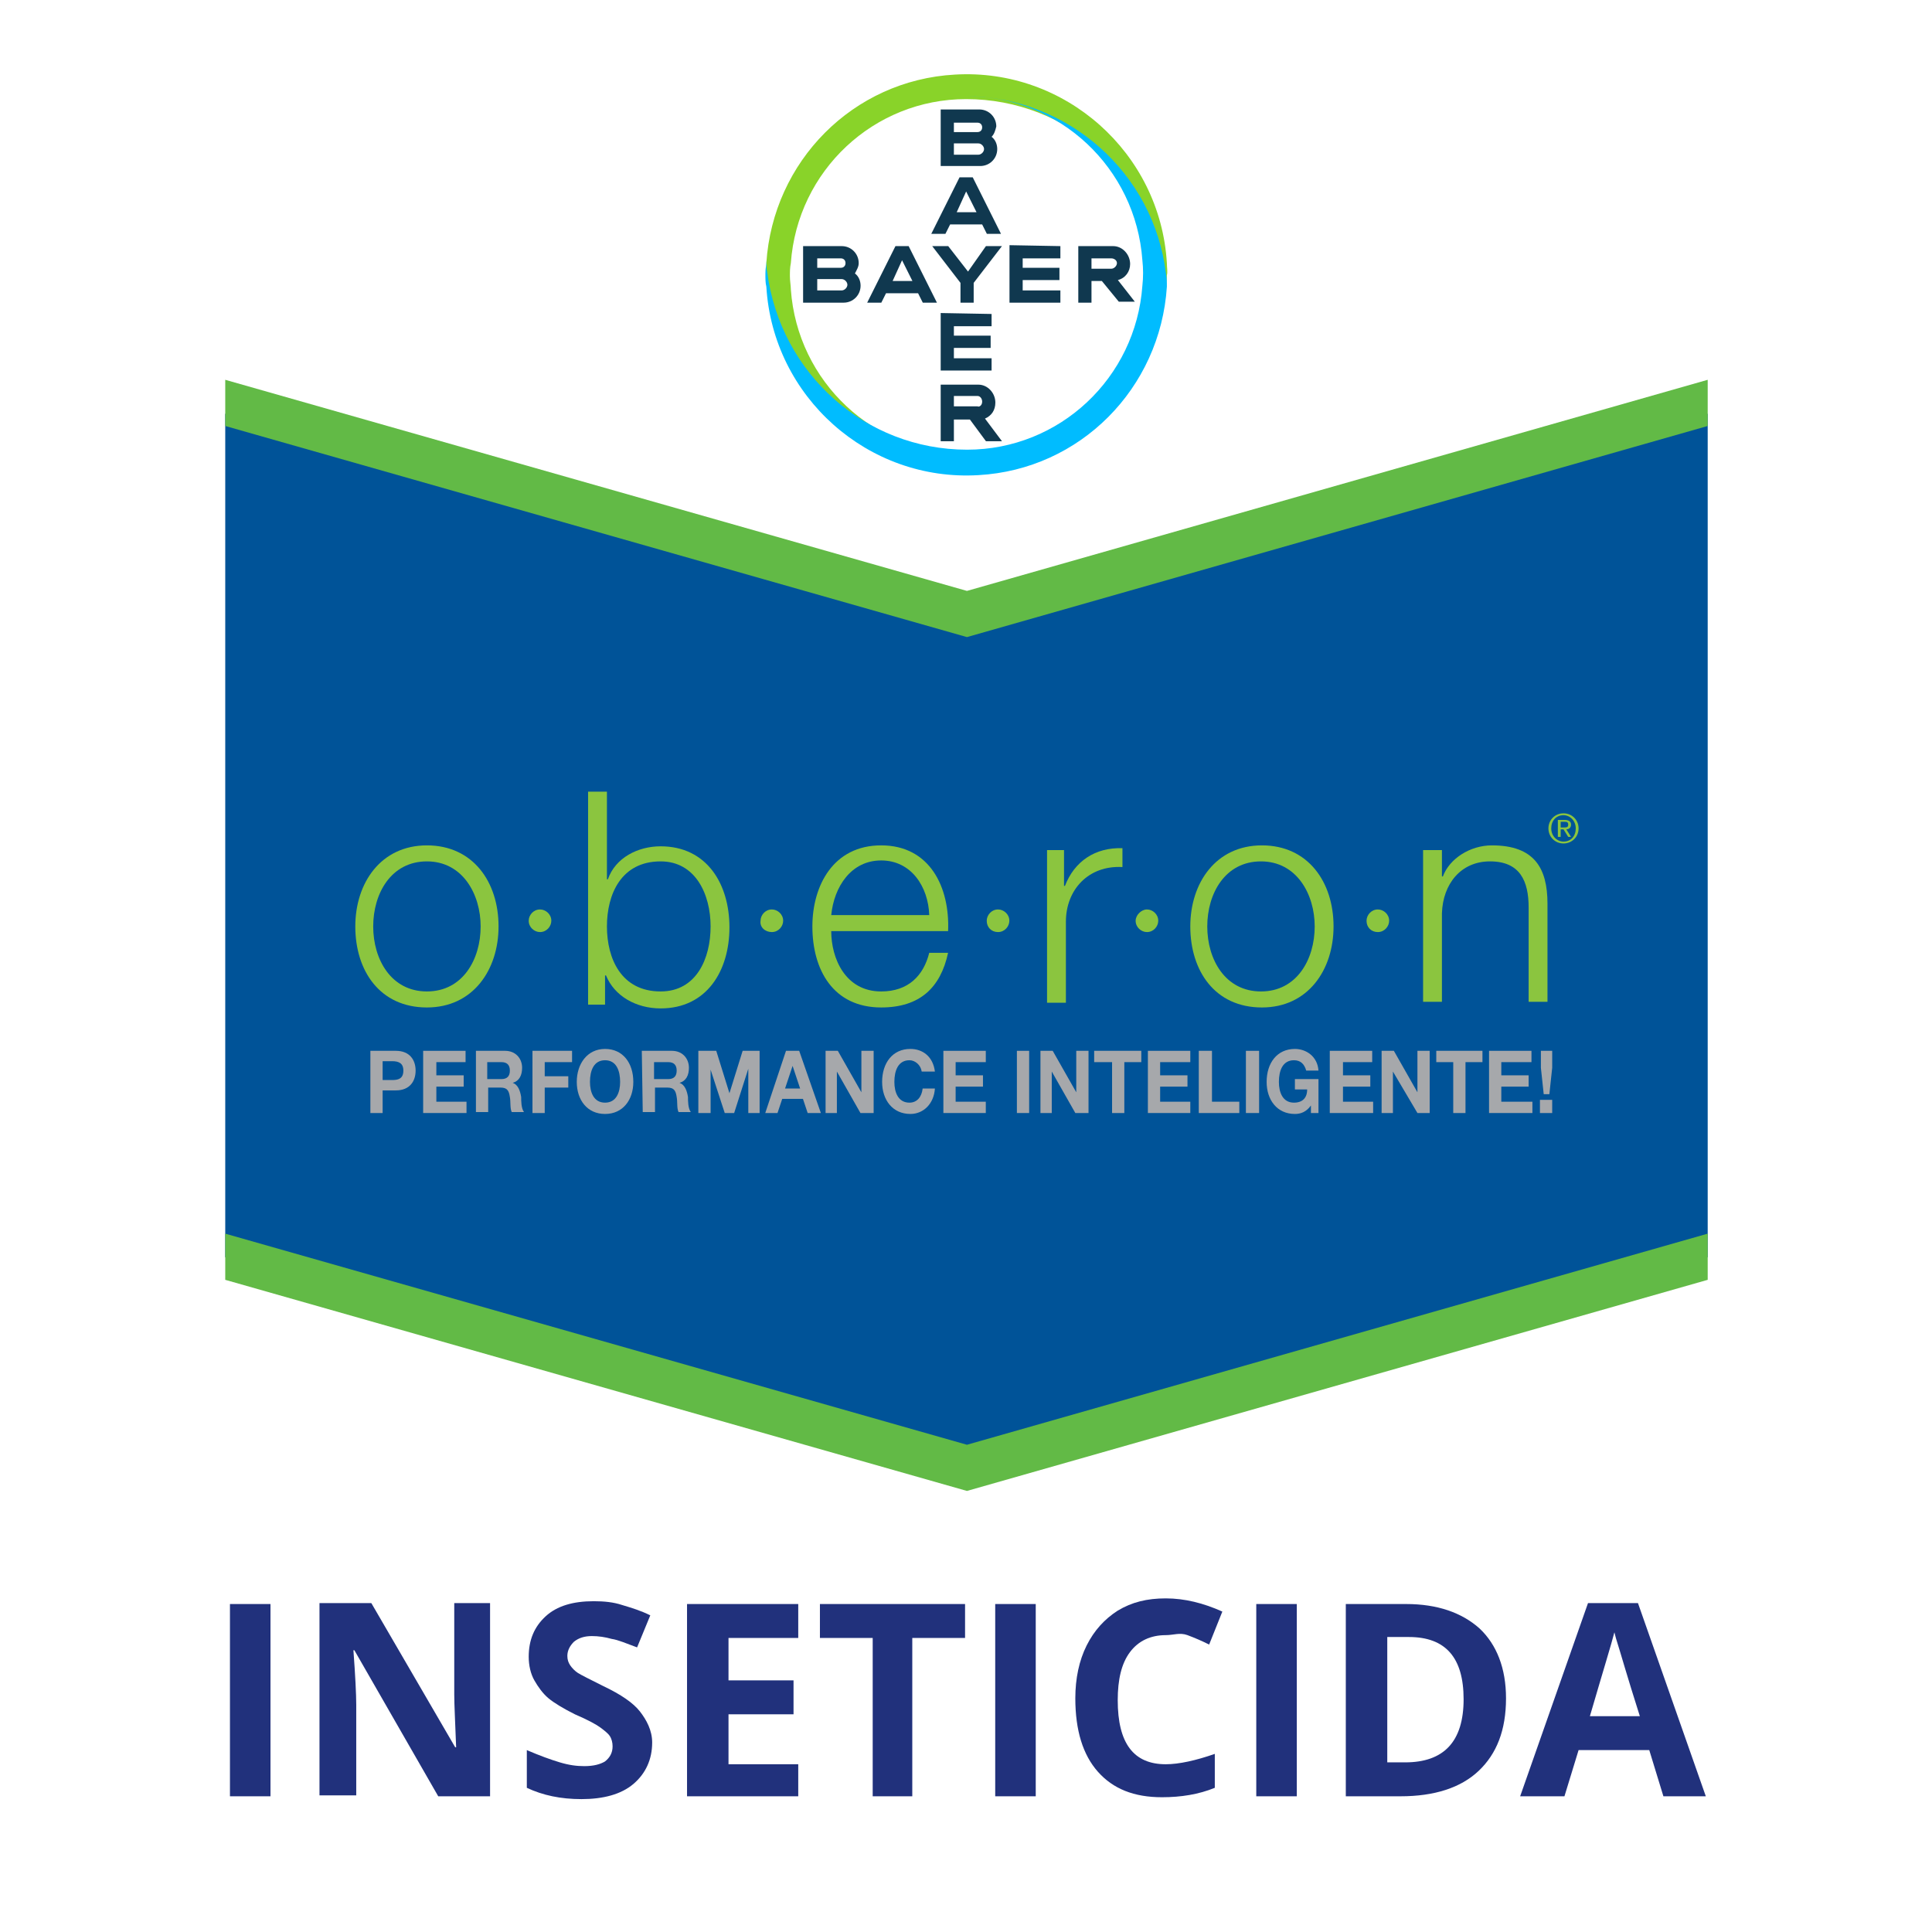 <svg enable-background="new 0 0 205 205" viewBox="0 0 205 205" xmlns="http://www.w3.org/2000/svg" xmlns:xlink="http://www.w3.org/1999/xlink"><clipPath id="a"><path d="m-160.8-228.2h44.9v44.9h-44.9z"/></clipPath><path d="m0 0h205v205h-205z" fill="none"/><g clip-path="url(#a)" transform="translate(240.785 235.025)"><g transform="translate(1.23 1.09)"><path d="m-140.8-222.1h2.5c.3 0 .5-.2.5-.5s-.2-.5-.5-.5h-2.5zm0 2.4h2.6c.3 0 .6-.3.6-.6s-.3-.6-.6-.6h-2.6zm4-1.9c.4.3.6.8.6 1.3 0 1-.8 1.8-1.8 1.8h-4.2v-6h4.1c1 0 1.8.8 1.8 1.8-.1.4-.2.8-.5 1.1zm1 10.3h-1.5l-.5-1h-3.4l-.5 1h-1.5l3-6h1.4zm-3.7-4.5-1 2.2h2.1zm2.1 5.8h1.7l-3 3.9v2.1h-1.4v-2.1l-3-3.9h1.7l2.1 2.7zm7.9 0v1.3h-4v1h3.9v1.3h-3.9v1.1h4v1.3h-5.4v-6.1zm4.4 3.7h-1.1v2.3h-1.4v-6h3.7c1 0 1.8.9 1.8 1.9 0 .8-.5 1.5-1.3 1.7l1.8 2.3h-1.7zm1-2.4h-2.1v1.1h2.1c.3 0 .6-.3.6-.6s-.3-.5-.6-.5zm-18.5 4.7h-1.5l-.5-1h-3.4l-.5 1h-1.5l3-6h1.4zm-3.7-4.5-1 2.2h2.1zm-9 .8h2.5c.3 0 .5-.2.5-.5s-.2-.5-.5-.5h-2.5zm0 2.4h2.6c.3 0 .6-.3.6-.6s-.3-.6-.6-.6h-2.6zm4-1.8c.4.3.6.8.6 1.3 0 1-.8 1.8-1.8 1.8h-4.3v-6h4.1c1 0 1.8.8 1.8 1.8 0 .4-.2.7-.4 1.1zm14.5 4.3v1.3h-4v1h3.9v1.3h-3.9v1.1h4v1.3h-5.4v-6.1zm-1 9.3c0-.3-.2-.6-.5-.6 0 0 0 0-.1 0h-2.4v1.1h2.5c.2.1.5-.1.5-.5 0 .1 0 .1 0 0zm-4.4 4.2v-6h4c1 0 1.8.9 1.8 1.9 0 .8-.4 1.4-1.1 1.7l1.8 2.4h-1.7l-1.7-2.3h-1.7v2.3z" fill="#10384f"/><path d="m-118.2-208.2c-.7-11.7-10.8-20.7-22.5-20-10.8.6-19.3 9.2-20 20 0 .5 0 .9.1 1.4 1.3 10.7 10.4 18.7 21.1 18.8-9.8 0-17.9-7.6-18.6-17.4 0-.4-.1-.9-.1-1.4s0-.9.1-1.4c.7-9.8 8.8-17.4 18.6-17.4 10.8 0 19.8 8.1 21.1 18.8.1.4.1.9.1 1.3 0-.5.1-.9.1-1.4.1-.4 0-.8 0-1.3" fill="#89d329"/><path d="m-160.7-205.7c.7 11.7 10.8 20.7 22.5 20 10.8-.6 19.3-9.2 20-20 0-.5 0-.9-.1-1.4-1.3-10.7-10.4-18.7-21.1-18.8 9.8 0 17.9 7.6 18.6 17.4.1.9.1 1.8 0 2.7-.7 9.8-8.8 17.4-18.6 17.4-10.8 0-19.8-8.1-21.2-18.8-.1-.4-.1-.9-.1-1.3 0 .5-.1.9-.1 1.4 0 .6 0 1 .1 1.4" fill="#00bcff"/></g></g><g enable-background="new" fill="#21317c"><path d="m24.4 190.6v-20.4h4.3v20.4z"/><path d="m52 190.6h-5.5l-8.9-15.5h-.1c.2 2.7.3 4.7.3 5.8v9.6h-3.9v-20.4h5.5l8.9 15.3h.1c-.1-2.7-.2-4.5-.2-5.6v-9.7h3.8z"/><path d="m69.2 184.9c0 1.8-.7 3.3-2 4.4s-3.2 1.6-5.5 1.6c-2.2 0-4.1-.4-5.8-1.2v-4c1.4.6 2.5 1 3.5 1.3s1.8.4 2.6.4c1 0 1.7-.2 2.2-.5.5-.4.8-.9.8-1.6 0-.4-.1-.8-.3-1.1s-.6-.6-1-.9-1.3-.8-2.7-1.4c-1.2-.6-2.2-1.2-2.8-1.7s-1.1-1.2-1.5-1.9-.6-1.6-.6-2.5c0-1.8.6-3.2 1.8-4.3s2.9-1.6 5.1-1.6c1.1 0 2.1.1 3 .4 1 .3 2 .6 3 1.1l-1.4 3.4c-1.1-.4-2-.8-2.7-.9-.7-.2-1.4-.3-2.1-.3-.8 0-1.4.2-1.9.6-.4.4-.7.9-.7 1.5 0 .4.1.7.3 1s.5.6.8.8 1.3.7 2.7 1.4c1.9.9 3.2 1.8 3.9 2.7s1.3 2 1.3 3.3z"/><path d="m84.7 190.6h-11.8v-20.4h11.8v3.6h-7.4v4.5h6.9v3.6h-6.9v5.3h7.4z"/><path d="m96.9 190.6h-4.3v-16.8h-5.6v-3.6h15.4v3.6h-5.6v16.8z"/><path d="m105.6 190.6v-20.4h4.3v20.4z"/><path d="m123.7 173.5c-1.6 0-2.9.6-3.8 1.8s-1.3 2.9-1.3 5.1c0 4.6 1.7 6.8 5.1 6.8 1.4 0 3.2-.4 5.2-1.1v3.6c-1.7.7-3.6 1-5.6 1-3 0-5.2-.9-6.8-2.7s-2.4-4.4-2.4-7.8c0-2.1.4-4 1.2-5.6s1.9-2.8 3.3-3.7c1.5-.9 3.1-1.3 5.1-1.3s4 .5 6 1.4l-1.4 3.5c-.8-.4-1.5-.7-2.3-1s-1.5 0-2.3 0z"/><path d="m133.3 190.6v-20.4h4.3v20.4z"/><path d="m159.8 180.2c0 3.4-1 5.9-2.9 7.7s-4.7 2.7-8.3 2.7h-5.8v-20.4h6.4c3.3 0 5.9.9 7.8 2.6 1.8 1.7 2.8 4.2 2.8 7.4zm-4.5.1c0-4.4-1.9-6.6-5.8-6.6h-2.3v13.3h1.9c4.1 0 6.2-2.2 6.2-6.7z"/><path d="m176.5 190.6-1.5-4.9h-7.5l-1.5 4.9h-4.7l7.2-20.5h5.3l7.2 20.5zm-2.5-8.5c-1.4-4.4-2.1-6.9-2.3-7.5s-.3-1-.4-1.4c-.3 1.2-1.2 4.1-2.6 8.9z"/></g><g clip-rule="evenodd" fill-rule="evenodd"><path d="m23.9 43.9v89.5l78.7 22.6 78.6-22.6v-89.5l-78.6 22.1z" fill="#005398"/><path d="m23.9 130.9 78.7 22.4 78.6-22.4v4.9l-78.6 22.4-78.7-22.4z" fill="#62ba46"/><path d="m23.9 40.3 78.7 22.4 78.6-22.4v4.9l-78.6 22.4-78.7-22.4z" fill="#62ba46"/><path d="m52.9 98.3c0 4.6-2.7 8.6-7.6 8.6-5 0-7.6-3.9-7.6-8.6 0-4.6 2.7-8.6 7.6-8.6s7.6 3.9 7.6 8.6zm-13.3 0c0 3.5 1.9 6.9 5.7 6.9s5.7-3.4 5.7-6.9c0-3.4-1.9-6.9-5.7-6.9s-5.7 3.4-5.7 6.9z" fill="#8bc53f"/><path d="m62.4 84h2v9.3h.1c.8-2.3 3.2-3.5 5.6-3.5 4.9 0 7.3 4 7.3 8.6s-2.4 8.6-7.3 8.6c-2.6 0-4.9-1.3-5.8-3.5h-.1v3.1h-1.8zm7.7 7.4c-4.2 0-5.7 3.5-5.7 6.9s1.5 6.9 5.7 6.9c3.8 0 5.3-3.5 5.3-6.9s-1.6-6.9-5.3-6.9z" fill="#8bc53f"/><path d="m88.2 98.8c0 2.9 1.5 6.4 5.3 6.4 2.9 0 4.5-1.7 5.1-4.1h2c-.8 3.7-3 5.8-7.1 5.8-5.1 0-7.3-4-7.3-8.6 0-4.3 2.2-8.6 7.3-8.6 5.2 0 7.3 4.5 7.1 9.1zm10.4-1.7c-.1-3-1.9-5.8-5.1-5.8s-5 2.8-5.3 5.8z" fill="#8bc53f"/><path d="m111.1 90.2h1.8v3.8h.1c1-2.6 3.2-4.1 6.1-4v2c-3.6-.2-6 2.4-6 5.8v8.6h-2z" fill="#8bc53f"/><path d="m141.5 98.3c0 4.6-2.7 8.6-7.6 8.6-5 0-7.6-3.9-7.6-8.6 0-4.6 2.7-8.6 7.6-8.6s7.6 3.9 7.6 8.6zm-13.4 0c0 3.5 1.9 6.9 5.7 6.9s5.7-3.4 5.7-6.9c0-3.4-1.9-6.9-5.7-6.9s-5.7 3.4-5.7 6.9z" fill="#8bc53f"/><path d="m151 90.2h2v2.8h.1c.7-1.9 2.9-3.3 5.2-3.3 4.5 0 5.9 2.4 5.9 6.2v10.4h-2v-10c0-2.8-.9-4.9-4.1-4.9-3.1 0-5 2.4-5.1 5.5v9.4h-2z" fill="#8bc53f"/><path d="m57.3 98.9c.7 0 1.2-.6 1.2-1.2 0-.7-.6-1.2-1.2-1.2-.7 0-1.2.6-1.2 1.2 0 .7.6 1.2 1.2 1.2z" fill="#8bc53f"/><path d="m81.9 98.9c.7 0 1.2-.6 1.2-1.2 0-.7-.6-1.2-1.2-1.2-.7 0-1.2.6-1.2 1.2-.1.7.5 1.2 1.2 1.2z" fill="#8bc53f"/><path d="m105.9 98.9c.7 0 1.2-.6 1.2-1.2 0-.7-.6-1.2-1.2-1.2-.7 0-1.2.6-1.2 1.2 0 .7.5 1.2 1.2 1.2z" fill="#8bc53f"/><path d="m121.7 98.9c.7 0 1.2-.6 1.2-1.2 0-.7-.6-1.2-1.2-1.2s-1.2.6-1.2 1.2c0 .7.6 1.2 1.2 1.2z" fill="#8bc53f"/><path d="m146.2 98.9c.7 0 1.2-.6 1.2-1.2 0-.7-.6-1.2-1.2-1.2-.7 0-1.2.6-1.2 1.2 0 .7.5 1.2 1.2 1.2z" fill="#8bc53f"/><path d="m165.9 86.3c.9 0 1.6.7 1.6 1.6s-.7 1.6-1.6 1.6-1.6-.7-1.6-1.6.7-1.6 1.6-1.6zm0 3c.8 0 1.3-.6 1.3-1.4s-.6-1.4-1.3-1.4c-.8 0-1.3.6-1.3 1.4s.6 1.4 1.3 1.4zm-.6-2.3h.7c.5 0 .7.2.7.5s-.2.5-.5.5l.5.8h-.3l-.5-.8h-.3v.8h-.3zm.3.8h.3c.3 0 .5 0 .5-.3s-.2-.3-.4-.3h-.4z" fill="#8bc53f"/><path d="m39.3 111.5h2.7c1.5 0 2.1 1 2.1 2.1s-.6 2.1-2.1 2.1h-1.4v2.4h-1.3zm1.3 3.1h1c.6 0 1.2-.1 1.2-1 0-.8-.5-1-1.2-1h-1z" fill="#a6a8ab"/><path d="m44.9 111.5h4.5v1.2h-3.1v1.4h2.9v1.2h-2.9v1.6h3.2v1.2h-4.6z" fill="#a6a8ab"/><path d="m50.4 111.5h3.2c1.1 0 1.8.8 1.8 1.8 0 .8-.3 1.4-1 1.6.6.2.8.9.9 1.5 0 .4 0 1.2.3 1.6h-1.3c-.2-.4-.1-1.1-.2-1.6-.1-.7-.3-1-1-1h-1.3v2.6h-1.3v-6.5zm1.3 3h1.5c.6 0 .9-.3.9-.9s-.3-.9-.9-.9h-1.5z" fill="#a6a8ab"/><path d="m56.5 111.5h4.2v1.2h-2.9v1.5h2.5v1.2h-2.5v2.7h-1.3z" fill="#a6a8ab"/><path d="m64.2 111.3c1.9 0 3 1.5 3 3.5 0 1.9-1.1 3.4-3 3.4s-3-1.5-3-3.4 1.1-3.5 3-3.5zm0 5.7c1.2 0 1.6-1.1 1.6-2.2 0-1.2-.4-2.3-1.6-2.3s-1.6 1.1-1.6 2.3c0 1.1.4 2.2 1.6 2.2z" fill="#a6a8ab"/><path d="m68.1 111.5h3.2c1.1 0 1.8.8 1.8 1.8 0 .8-.3 1.4-1 1.6.6.2.8.9.9 1.5 0 .4 0 1.2.3 1.6h-1.3c-.2-.4-.1-1.1-.2-1.6-.1-.7-.3-1-1-1h-1.3v2.6h-1.3zm1.3 3h1.5c.6 0 .9-.3.9-.9s-.3-.9-.9-.9h-1.5z" fill="#a6a8ab"/><path d="m74.1 111.5h1.9l1.4 4.5 1.4-4.5h1.8v6.6h-1.2v-4.7l-1.5 4.7h-1l-1.5-4.6v4.6h-1.3z" fill="#a6a8ab"/><path d="m83.4 111.5h1.4l2.3 6.6h-1.4l-.5-1.5h-2.2l-.5 1.5h-1.3zm-.1 4h1.6l-.8-2.4z" fill="#a6a8ab"/><path d="m87.6 111.5h1.3l2.5 4.4v-4.4h1.3v6.6h-1.4l-2.5-4.4v4.4h-1.2z" fill="#a6a8ab"/><path d="m97.8 113.7c-.1-.7-.7-1.2-1.3-1.2-1.2 0-1.6 1.1-1.6 2.3 0 1.1.4 2.2 1.6 2.2.8 0 1.3-.6 1.4-1.5h1.3c-.1 1.6-1.2 2.7-2.6 2.7-1.9 0-3-1.5-3-3.4 0-2 1.1-3.5 3-3.5 1.3 0 2.4.8 2.6 2.4z" fill="#a6a8ab"/><path d="m100.1 111.5h4.5v1.2h-3.2v1.4h2.9v1.2h-2.9v1.6h3.2v1.2h-4.5z" fill="#a6a8ab"/><path d="m107.9 111.5h1.3v6.6h-1.3z" fill="#a6a8ab"/><path d="m110.4 111.5h1.3l2.5 4.4v-4.4h1.3v6.6h-1.4l-2.5-4.4v4.4h-1.2z" fill="#a6a8ab"/><path d="m118 112.7h-1.9v-1.2h5v1.2h-1.8v5.4h-1.3z" fill="#a6a8ab"/><path d="m121.8 111.5h4.5v1.2h-3.2v1.4h2.9v1.2h-2.9v1.6h3.2v1.2h-4.5z" fill="#a6a8ab"/><path d="m127.2 111.5h1.4v5.4h2.9v1.2h-4.3z" fill="#a6a8ab"/><path d="m132.2 111.5h1.4v6.6h-1.4z" fill="#a6a8ab"/><path d="m139.1 117.3c-.5.7-1.1.9-1.7.9-1.9 0-3-1.5-3-3.4 0-2 1.1-3.5 3-3.5 1.2 0 2.4.8 2.5 2.3h-1.3c-.2-.7-.6-1.1-1.3-1.1-1.2 0-1.6 1.1-1.6 2.3 0 1.1.4 2.2 1.6 2.2.9 0 1.4-.5 1.4-1.4h-1.3v-1.1h2.5v3.6h-.8z" fill="#a6a8ab"/><path d="m141.1 111.5h4.5v1.2h-3.1v1.4h2.9v1.2h-2.9v1.6h3.2v1.2h-4.6z" fill="#a6a8ab"/><path d="m146.6 111.5h1.3l2.5 4.4v-4.4h1.3v6.6h-1.3l-2.6-4.4v4.4h-1.2z" fill="#a6a8ab"/><path d="m154.2 112.7h-1.8v-1.2h4.9v1.2h-1.8v5.4h-1.3z" fill="#a6a8ab"/><path d="m158 111.5h4.5v1.2h-3.2v1.4h2.9v1.2h-2.9v1.6h3.3v1.2h-4.6z" fill="#a6a8ab"/><path d="m163.4 116.7h1.3v1.4h-1.3zm1.3-3.4-.3 2.8h-.6l-.3-2.8v-1.8h1.2z" fill="#a6a8ab"/></g></svg>